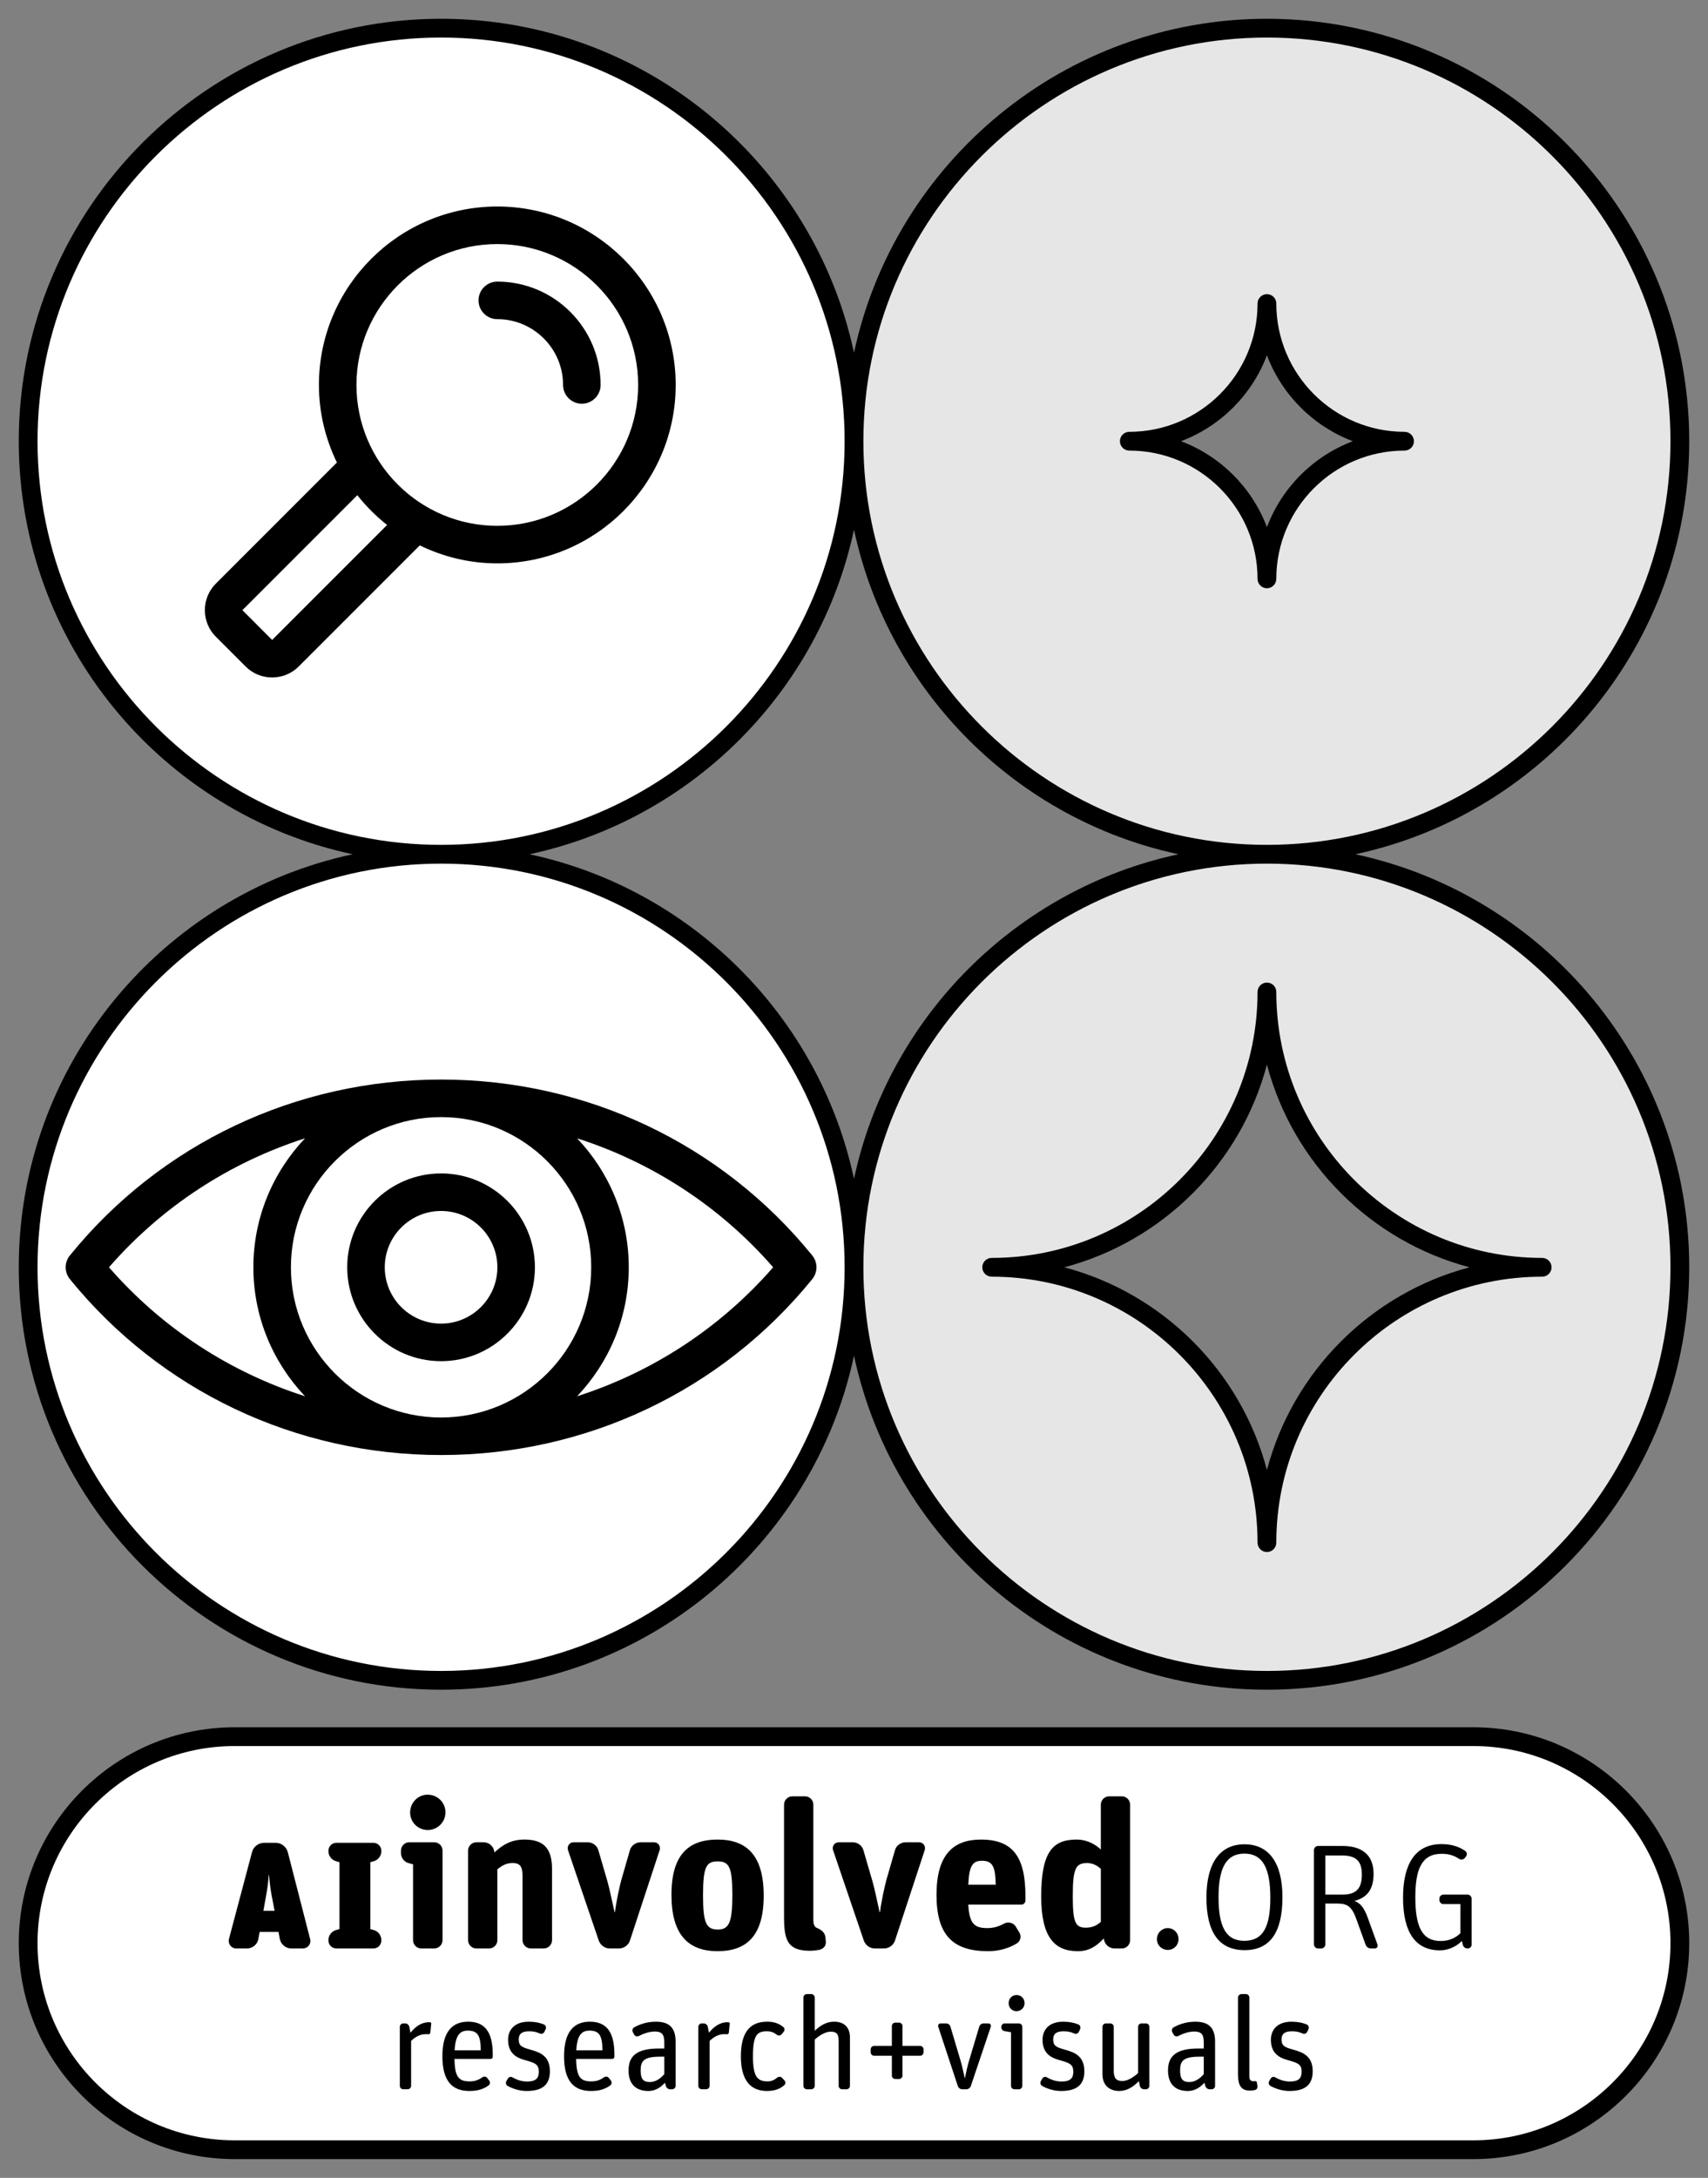 <?xml version="1.0" encoding="UTF-8"?>
<svg id="Layer_3" data-name="Layer 3" xmlns="http://www.w3.org/2000/svg" viewBox="0 0 182 232">
  <rect x="0" y="0" width="182" height="232" fill="#808080" stroke="none"/>
  <defs>
    <style>
      .cls-1 {
        fill: #fff;
      }

      .cls-2 {
        fill: #e6e6e6;
      }
    </style>
  </defs>
  <g id="aiinvolved_org-research_visuals">
    <path class="cls-1" d="M25,185c-12.15,0-22,9.85-22,22s9.85,22,22,22h132c12.15,0,22-9.85,22-22s-9.85-22-22-22H25Z"/>
    <circle class="cls-1" cx="47" cy="47" r="44"/>
    <circle class="cls-1" cx="47" cy="135" r="44"/>
    <path class="cls-2" d="M135,91c-24.301,0-44,19.699-44,44s19.699,44,44,44,44-19.699,44-44-19.699-44-44-44ZM135,164.33c0-16.199-13.131-29.33-29.33-29.33,16.199,0,29.33-13.132,29.33-29.33,0,16.199,13.132,29.33,29.331,29.33-16.199,0-29.331,13.132-29.331,29.33Z"/>
    <path class="cls-2" d="M135,3c-24.301,0-44,19.699-44,44s19.699,44,44,44,44-19.699,44-44S159.301,3,135,3ZM135,61.665c0-8.099-6.566-14.665-14.665-14.665,8.099,0,14.665-6.566,14.665-14.665,0,8.099,6.566,14.665,14.665,14.665-8.099,0-14.665,6.566-14.665,14.665Z"/>
    <path d="M157,230H25c-12.682,0-23-10.318-23-23s10.318-23,23-23h132c12.682,0,23,10.318,23,23s-10.318,23-23,23ZM25,186c-11.579,0-21,9.42-21,21s9.421,21,21,21h132c11.579,0,21-9.42,21-21s-9.421-21-21-21H25ZM144.421,91c20.305-4.343,35.579-22.418,35.579-44,0-24.813-20.187-45-45-45-21.582,0-39.657,15.274-44,35.579C86.657,17.274,68.582,2,47,2,22.187,2,2,22.187,2,47c0,21.582,15.274,39.657,35.579,44-20.305,4.343-35.579,22.418-35.579,44,0,24.813,20.187,45,45,45,21.582,0,39.657-15.274,44-35.579,4.343,20.304,22.418,35.579,44,35.579,24.813,0,45-20.187,45-45,0-21.582-15.274-39.657-35.579-44ZM135,4c23.71,0,43,19.29,43,43s-19.29,43-43,43-43-19.29-43-43S111.29,4,135,4ZM125.578,91c-17.264,3.694-30.885,17.315-34.578,34.579-3.693-17.264-17.314-30.885-34.578-34.579,17.262-3.694,30.885-17.315,34.578-34.579,3.693,17.264,17.315,30.885,34.578,34.579ZM4,47C4,23.29,23.29,4,47,4s43,19.29,43,43-19.29,43-43,43S4,70.71,4,47ZM47,178c-23.71,0-43-19.29-43-43s19.29-43,43-43,43,19.29,43,43-19.29,43-43,43ZM135,178c-23.71,0-43-19.29-43-43s19.29-43,43-43,43,19.29,43,43-19.29,43-43,43ZM135,165.331c-.552,0-1-.448-1-1,0-15.622-12.709-28.331-28.33-28.331-.552,0-1-.448-1-1s.448-1,1-1c15.621,0,28.33-12.709,28.33-28.331,0-.552.448-1,1-1s1,.448,1,1c0,15.622,12.709,28.331,28.33,28.331.552,0,1,.448,1,1s-.448,1-1,1c-15.621,0-28.33,12.709-28.33,28.331,0,.552-.448,1-1,1ZM113.407,135c10.517,2.777,18.816,11.076,21.593,21.593,2.777-10.517,11.076-18.816,21.593-21.593-10.517-2.777-18.816-11.076-21.593-21.593-2.777,10.517-11.076,18.816-21.593,21.593ZM135,62.665c-.552,0-1-.448-1-1,0-7.535-6.13-13.665-13.665-13.665-.552,0-1-.448-1-1s.448-1,1-1c7.535,0,13.665-6.13,13.665-13.665,0-.552.448-1,1-1s1,.448,1,1c0,7.535,6.13,13.665,13.665,13.665.552,0,1,.448,1,1s-.448,1-1,1c-7.535,0-13.665,6.13-13.665,13.665,0,.552-.448,1-1,1ZM125.844,47c4.213,1.588,7.568,4.943,9.156,9.156,1.588-4.213,4.943-7.568,9.156-9.156-4.213-1.588-7.568-4.943-9.156-9.156-1.588,4.213-4.943,7.568-9.156,9.156Z"/>
    <g>
      <path d="M42.968,222.563c-.196,0-.364-.168-.364-.364v-6.29c0-.196.168-.364.364-.364h.21c.21,0,.392.154.434.364l.126.63c.519-.644,1.163-1.121,1.976-1.121.042,0,.098,0,.14.014.056.014.112.07.099.126l-.099.98c-.014.098-.112.182-.224.168-.07-.014-.154-.014-.225-.014-.644,0-1.078.238-1.597.714v4.791c0,.196-.168.364-.364.364h-.476Z"/>
      <path d="M50.011,222.745c-1.835,0-2.871-1.064-2.871-3.698,0-2.661,1.092-3.684,2.745-3.684,1.667,0,2.62.952,2.62,3.488v.252c0,.126-.098.224-.224.224h-3.852c.028,1.919.448,2.396,1.611,2.396.603,0,.995-.182,1.358-.435.168-.126.406-.084.519.07l.224.294c.112.154.084.393-.084.504-.574.406-1.163.588-2.045.588ZM49.857,216.315c-.812,0-1.317.42-1.415,2.101h2.787c0-1.611-.364-2.101-1.373-2.101Z"/>
      <path d="M56.114,222.745c-.77,0-1.513-.252-2.031-.546-.168-.098-.224-.336-.126-.504l.154-.266c.098-.182.322-.238.49-.14.49.28.995.448,1.569.448.952,0,1.246-.378,1.246-1.036,0-.785-.364-.939-1.484-1.247-.98-.266-1.793-.784-1.793-2.171,0-1.022.658-1.919,2.199-1.919.672,0,1.177.112,1.625.294.182.084.266.308.182.49l-.126.28c-.084.182-.294.28-.49.196-.406-.182-.729-.238-1.148-.238-.757,0-1.106.266-1.106.868,0,.659.294.827,1.26,1.093,1.079.294,2.059.714,2.059,2.297,0,1.457-.826,2.101-2.479,2.101Z"/>
      <path d="M62.975,222.745c-1.835,0-2.871-1.064-2.871-3.698,0-2.661,1.092-3.684,2.745-3.684,1.667,0,2.62.952,2.62,3.488v.252c0,.126-.098.224-.224.224h-3.852c.028,1.919.448,2.396,1.611,2.396.603,0,.995-.182,1.358-.435.168-.126.406-.084.519.07l.224.294c.112.154.084.393-.084.504-.574.406-1.163.588-2.045.588ZM62.821,216.315c-.812,0-1.317.42-1.415,2.101h2.787c0-1.611-.364-2.101-1.373-2.101Z"/>
      <path d="M69.092,222.745c-1.345,0-2.115-.743-2.115-2.185,0-1.597.938-2.339,3.236-2.339h.574v-.546c0-.784-.098-1.261-1.009-1.261-.602,0-1.19.21-1.723.477-.182.084-.406.014-.49-.168l-.14-.266c-.084-.182-.014-.406.168-.504.63-.336,1.359-.588,2.311-.588,1.373,0,2.087.616,2.087,2.115v4.721c0,.196-.168.364-.364.364h-.21c-.21,0-.406-.14-.462-.35l-.098-.35c-.406.448-.995.882-1.765.882ZM69.246,221.792c.687,0,1.205-.462,1.541-.84v-1.863h-.42c-1.766,0-2.102.448-2.102,1.471,0,.924.294,1.232.98,1.232Z"/>
      <path d="M74.775,222.563c-.196,0-.364-.168-.364-.364v-6.29c0-.196.168-.364.364-.364h.21c.21,0,.393.154.435.364l.126.63c.518-.644,1.163-1.121,1.975-1.121.042,0,.099,0,.141.014.056.014.112.07.098.126l-.098.98c-.014.098-.112.182-.225.168-.07-.014-.154-.014-.224-.014-.645,0-1.079.238-1.597.714v4.791c0,.196-.168.364-.364.364h-.476Z"/>
      <path d="M81.734,222.745c-1.793,0-2.788-1.177-2.788-3.698,0-2.675,1.065-3.684,2.801-3.684.673,0,1.205.154,1.709.56.168.126.183.35.056.504l-.224.28c-.14.154-.364.168-.518.042-.308-.238-.603-.364-1.065-.364-1.064,0-1.471.462-1.471,2.661,0,2.157.448,2.676,1.569,2.676.434,0,.728-.168,1.022-.406.154-.126.392-.112.518.042l.252.266c.14.14.126.378-.028.504-.462.406-1.037.616-1.835.616Z"/>
      <path d="M85.975,222.563c-.196,0-.364-.168-.364-.364v-9.413c0-.196.168-.364.364-.364h.476c.196,0,.364.168.364.364v3.544c.616-.574,1.247-.966,2.059-.966,1.008,0,1.695.518,1.695,1.708v5.127c0,.196-.168.364-.364.364h-.476c-.196,0-.364-.168-.364-.364v-4.749c0-.798-.224-1.022-.854-1.022-.561,0-1.191.392-1.695.84v4.931c0,.196-.168.364-.364.364h-.476Z"/>
      <path d="M95.398,221.47c-.196,0-.364-.168-.364-.364v-2.115h-1.892c-.196,0-.364-.168-.364-.364v-.322c0-.196.168-.364.364-.364h1.892v-2.115c0-.196.168-.364.364-.364h.406c.196,0,.364.168.364.364v2.115h1.877c.196,0,.364.168.364.364v.322c0,.196-.168.364-.364.364h-1.877v2.115c0,.196-.168.364-.364.364h-.406Z"/>
      <path d="M102.538,222.563c-.21,0-.406-.14-.476-.35l-2.087-6.317c-.056-.182.07-.35.252-.35h.588c.21,0,.406.14.462.35l1.092,3.67c.154.504.322,1.345.435,1.821h.014c.084-.42.267-1.303.435-1.849l1.093-3.642c.056-.21.252-.35.462-.35h.519c.182,0,.308.168.252.35l-2.129,6.317c-.07.21-.267.35-.477.35h-.434Z"/>
      <path d="M108.095,222.563c-.196,0-.364-.168-.364-.364v-5.715l-.672-.112c-.21-.028-.364-.21-.364-.42v-.042c0-.196.168-.364.364-.364h1.513c.196,0,.364.168.364.364v6.29c0,.196-.168.364-.364.364h-.477ZM108.305,214.243c-.476,0-.827-.378-.827-.854,0-.49.364-.869.841-.869.49,0,.854.364.854.869,0,.476-.364.854-.869.854Z"/>
      <path d="M113.065,222.745c-.771,0-1.513-.252-2.031-.546-.168-.098-.224-.336-.126-.504l.154-.266c.098-.182.322-.238.49-.14.49.28.994.448,1.569.448.953,0,1.247-.378,1.247-1.036,0-.785-.364-.939-1.485-1.247-.98-.266-1.793-.784-1.793-2.171,0-1.022.659-1.919,2.199-1.919.672,0,1.177.112,1.625.294.182.084.266.308.182.49l-.126.28c-.084.182-.294.28-.49.196-.406-.182-.729-.238-1.149-.238-.756,0-1.106.266-1.106.868,0,.659.294.827,1.26,1.093,1.079.294,2.06.714,2.06,2.297,0,1.457-.827,2.101-2.479,2.101Z"/>
      <path d="M119.267,222.745c-1.008,0-1.793-.574-1.793-1.793v-5.043c0-.196.168-.364.364-.364h.476c.196,0,.364.168.364.364v4.665c0,.827.28,1.107.911,1.107.56,0,1.163-.378,1.681-.841v-4.931c0-.196.168-.364.364-.364h.476c.196,0,.364.168.364.364v6.29c0,.196-.168.364-.364.364h-.21c-.21,0-.392-.154-.434-.35l-.112-.519c-.588.603-1.261,1.051-2.087,1.051Z"/>
      <path d="M126.575,222.745c-1.345,0-2.115-.743-2.115-2.185,0-1.597.938-2.339,3.236-2.339h.575v-.546c0-.784-.099-1.261-1.009-1.261-.603,0-1.19.21-1.723.477-.183.084-.406.014-.49-.168l-.141-.266c-.084-.182-.014-.406.168-.504.631-.336,1.359-.588,2.312-.588,1.373,0,2.087.616,2.087,2.115v4.721c0,.196-.168.364-.364.364h-.21c-.21,0-.406-.14-.462-.35l-.098-.35c-.406.448-.995.882-1.765.882ZM126.729,221.792c.687,0,1.205-.462,1.541-.84v-1.863h-.42c-1.765,0-2.101.448-2.101,1.471,0,.924.294,1.232.98,1.232Z"/>
      <path d="M133.197,222.703c-.896,0-1.275-.476-1.275-1.709v-8.208c0-.196.168-.364.364-.364h.476c.196,0,.364.168.364.364v8.433c0,.35.154.49.49.49.056,0,.112-.014.154-.014.07,0,.14.042.154.112l.07.406c.028.196-.084.392-.28.434-.168.028-.35.056-.518.056Z"/>
      <path d="M137.397,222.745c-.771,0-1.513-.252-2.031-.546-.168-.098-.225-.336-.126-.504l.154-.266c.098-.182.322-.238.49-.14.49.28.995.448,1.569.448.952,0,1.247-.378,1.247-1.036,0-.785-.364-.939-1.485-1.247-.98-.266-1.793-.784-1.793-2.171,0-1.022.658-1.919,2.199-1.919.672,0,1.177.112,1.625.294.182.084.266.308.182.49l-.126.28c-.084.182-.294.28-.49.196-.406-.182-.728-.238-1.148-.238-.756,0-1.106.266-1.106.868,0,.659.294.827,1.261,1.093,1.078.294,2.059.714,2.059,2.297,0,1.457-.827,2.101-2.479,2.101Z"/>
    </g>
    <path d="M52.991,21.999c-10.481,0-19.008,8.527-19.008,19.008,0,2.964.701,5.76,1.917,8.263l-12.901,12.901c-1.56,1.56-1.56,4.097,0,5.656l3.171,3.172c.78.78,1.804,1.17,2.829,1.17s2.049-.39,2.829-1.17l12.901-12.901c2.502,1.215,5.299,1.916,8.263,1.916,10.481,0,19.008-8.527,19.008-19.008s-8.527-19.008-19.008-19.008ZM28.999,68.171l-3.171-3.172,12.248-12.248c.93,1.178,1.993,2.242,3.172,3.172l-12.248,12.248ZM52.991,56.015c-8.275,0-15.008-6.732-15.008-15.008s6.732-15.008,15.008-15.008,15.008,6.732,15.008,15.008-6.732,15.008-15.008,15.008ZM63.999,41.007c0,1.104-.896,2-2,2s-2-.896-2-2c0-3.864-3.144-7.008-7.008-7.008-1.104,0-2-.896-2-2s.896-2,2-2c6.07,0,11.008,4.938,11.008,11.008Z"/>
    <path d="M86.552,133.739c-9.667-11.909-24.083-18.739-39.553-18.739s-29.886,6.83-39.553,18.739c-.597.734-.597,1.787,0,2.521,9.667,11.909,24.083,18.739,39.553,18.739s29.886-6.83,39.553-18.739c.597-.734.597-1.787,0-2.521ZM62.999,135c0,8.822-7.178,16-16,16s-16-7.178-16-16,7.178-16,16-16,16,7.178,16,16ZM11.612,135c5.639-6.47,12.862-11.166,20.89-13.739-3.401,3.587-5.503,8.417-5.503,13.739s2.103,10.152,5.503,13.739c-8.028-2.572-15.251-7.269-20.89-13.739ZM61.496,148.739c3.401-3.587,5.503-8.417,5.503-13.739s-2.103-10.152-5.503-13.739c8.028,2.572,15.251,7.269,20.89,13.739-5.639,6.47-12.862,11.166-20.89,13.739ZM46.999,145c-5.514,0-10-4.486-10-10s4.486-10,10-10,10,4.486,10,10-4.486,10-10,10ZM46.999,129c-3.308,0-6,2.691-6,6s2.692,6,6,6,6-2.691,6-6-2.692-6-6-6Z"/>
    <path d="M25.167,207.563c-.516,0-.893-.496-.774-.993l2.462-9.271c.139-.576.695-.993,1.29-.993h1.231c.596,0,1.132.417,1.291.993l2.382,9.271c.139.497-.258.993-.774.993h-1.231c-.596,0-1.112-.437-1.231-1.012l-.139-.754h-2.005l-.139.754c-.099.576-.615,1.012-1.211,1.012h-1.151ZM28.403,201.667l-.337,1.886h1.191l-.357-1.886c-.119-.655-.218-1.688-.238-1.965h-.02c-.02.278-.119,1.33-.238,1.965ZM35.851,207.563c-.477,0-.854-.377-.854-.854v-.04c0-.496.338-.953.834-1.072l.338-.099v-7.127l-.338-.099c-.496-.119-.834-.576-.834-1.072v-.04c0-.477.377-.854.854-.854h3.931c.476,0,.854.377.854.854v.04c0,.497-.337.953-.834,1.072l-.337.099v7.127l.337.099c.496.119.834.576.834,1.072v.04c0,.477-.377.854-.854.854h-3.931ZM44.898,207.563c-.487,0-.885-.398-.885-.886v-8.081l-.421-.111c-.509-.111-.864-.576-.864-1.085v-.266c0-.487.398-.886.885-.886h2.657c.487,0,.885.399.885.886v9.542c0,.487-.398.886-.885.886h-1.373ZM45.585,194.943c-1.063,0-1.882-.841-1.882-1.86,0-1.062.841-1.904,1.86-1.904,1.063,0,1.904.841,1.904,1.882s-.841,1.882-1.882,1.882ZM50.764,207.563c-.487,0-.886-.398-.886-.886v-9.542c0-.487.399-.886.886-.886h.775c.509,0,.974.354,1.107.864l.044.221c.841-.797,1.771-1.373,3.188-1.373,1.926,0,2.945.819,2.945,3.122v7.594c0,.487-.398.886-.885.886h-1.373c-.487,0-.886-.398-.886-.886v-6.886c0-1.085-.398-1.328-1.041-1.328-.686,0-1.107.243-1.638.664v7.55c0,.487-.398.886-.885.886h-1.351ZM64.975,207.563c-.531,0-.996-.354-1.173-.841l-3.277-9.631c-.133-.42.155-.841.598-.841h1.506c.509,0,.996.354,1.129.841l.974,3.343c.199.687.509,2.17.753,3.255h.044c.111-.974.465-2.657.686-3.454l.908-3.144c.133-.487.62-.841,1.129-.841h1.439c.443,0,.731.421.598.841l-3.166,9.631c-.155.487-.642.841-1.173.841h-.974ZM76.463,207.851c-3.122,0-4.915-1.749-4.915-6s1.793-5.889,4.915-5.889,4.915,1.705,4.915,5.978c0,4.251-1.793,5.911-4.915,5.911ZM76.486,205.548c1.218,0,1.55-.797,1.55-3.698,0-2.989-.354-3.564-1.572-3.564-1.24,0-1.55.642-1.55,3.653,0,2.878.332,3.609,1.572,3.609ZM86.291,207.807c-2.347,0-2.745-1.107-2.745-3.565v-12c0-.487.399-.886.886-.886h1.351c.487,0,.885.399.885.886v12.244c0,.509.111.797.421.908.443.177.819.487.864.974l.044.443c.044.487-.266.819-.753.908-.288.044-.598.089-.952.089ZM93.219,207.563c-.531,0-.996-.354-1.173-.841l-3.277-9.631c-.133-.42.155-.841.598-.841h1.506c.509,0,.996.354,1.129.841l.974,3.343c.199.687.509,2.17.753,3.255h.044c.111-.974.465-2.657.686-3.454l.908-3.144c.133-.487.62-.841,1.129-.841h1.439c.443,0,.731.421.598.841l-3.166,9.631c-.155.487-.642.841-1.173.841h-.974ZM105.283,207.851c-3.786,0-5.491-1.749-5.491-6,0-4.273,1.771-5.889,4.738-5.889,3.409,0,4.738,1.86,4.738,6.022v.465c0,.243-.199.442-.421.442h-5.668c.111,2.059.664,2.502,2.037,2.502.708,0,1.262-.199,1.749-.465.421-.244.996-.133,1.262.288l.376.62c.266.398.155.952-.266,1.196-.797.487-1.838.819-3.055.819ZM104.641,198.22c-.996,0-1.373.509-1.461,2.546h2.922c-.044-1.815-.266-2.546-1.461-2.546ZM114.844,207.851c-2.391,0-3.897-1.373-3.897-5.823,0-4.738,1.218-6.066,3.764-6.066,1.173,0,2.059.553,2.59,1.062v-4.782c0-.487.398-.886.886-.886h1.351c.487,0,.885.399.885.886v14.436c0,.487-.398.886-.885.886h-.775c-.509,0-.974-.354-1.107-.863l-.044-.199c-.841.885-1.616,1.35-2.768,1.35ZM115.708,205.349c.73,0,1.196-.266,1.594-.62v-5.646c-.332-.31-.819-.62-1.461-.62-1.24,0-1.528.62-1.528,3.52,0,2.79.266,3.366,1.395,3.366ZM124.428,207.718c-.62,0-1.151-.487-1.151-1.151s.531-1.174,1.151-1.174c.642,0,1.151.509,1.151,1.174s-.509,1.151-1.151,1.151ZM132.624,207.742c-2.72,0-4.07-1.886-4.07-5.598,0-3.692,1.449-5.678,4.05-5.678s4.05,1.965,4.05,5.638c0,3.752-1.33,5.638-4.03,5.638ZM132.604,206.749c1.965,0,2.759-1.469,2.759-4.585,0-3.196-.834-4.705-2.759-4.705s-2.76,1.489-2.76,4.646.794,4.645,2.76,4.645ZM140.449,207.563c-.238,0-.437-.199-.437-.437v-10.045c0-.238.198-.437.437-.437h2.62c2.005,0,3.295.913,3.295,2.958,0,1.667-.675,2.541-2.045,2.898.576.198,1.012.655,1.409,1.747l1.052,2.898c.079.218-.06.417-.278.417h-.417c-.258,0-.496-.159-.576-.417l-1.012-2.799c-.457-1.231-.933-1.568-1.965-1.568h-1.31v4.348c0,.238-.198.437-.437.437h-.337ZM141.223,201.826h1.787c1.608,0,2.104-.734,2.104-2.164,0-1.35-.576-2.005-2.104-2.005h-1.787v4.168ZM155.778,206.769c-.576.556-1.39.993-2.343.993-2.601,0-3.931-1.906-3.931-5.618,0-3.534,1.271-5.698,4.089-5.698,1.012,0,1.826.238,2.521.715.198.139.258.397.099.596l-.099.139c-.139.199-.437.258-.635.119-.576-.377-1.132-.536-1.866-.536-2.104,0-2.799,1.608-2.799,4.625,0,3.136.715,4.665,2.7,4.665.874,0,1.588-.318,2.104-.834v-3.097h-1.806c-.238,0-.437-.199-.437-.437v-.139c0-.238.198-.437.437-.437h2.561c.238,0,.437.199.437.437v4.903c0,.218-.179.397-.397.397h-.04c-.238,0-.437-.159-.496-.377l-.099-.417Z"/>
  </g>
</svg>